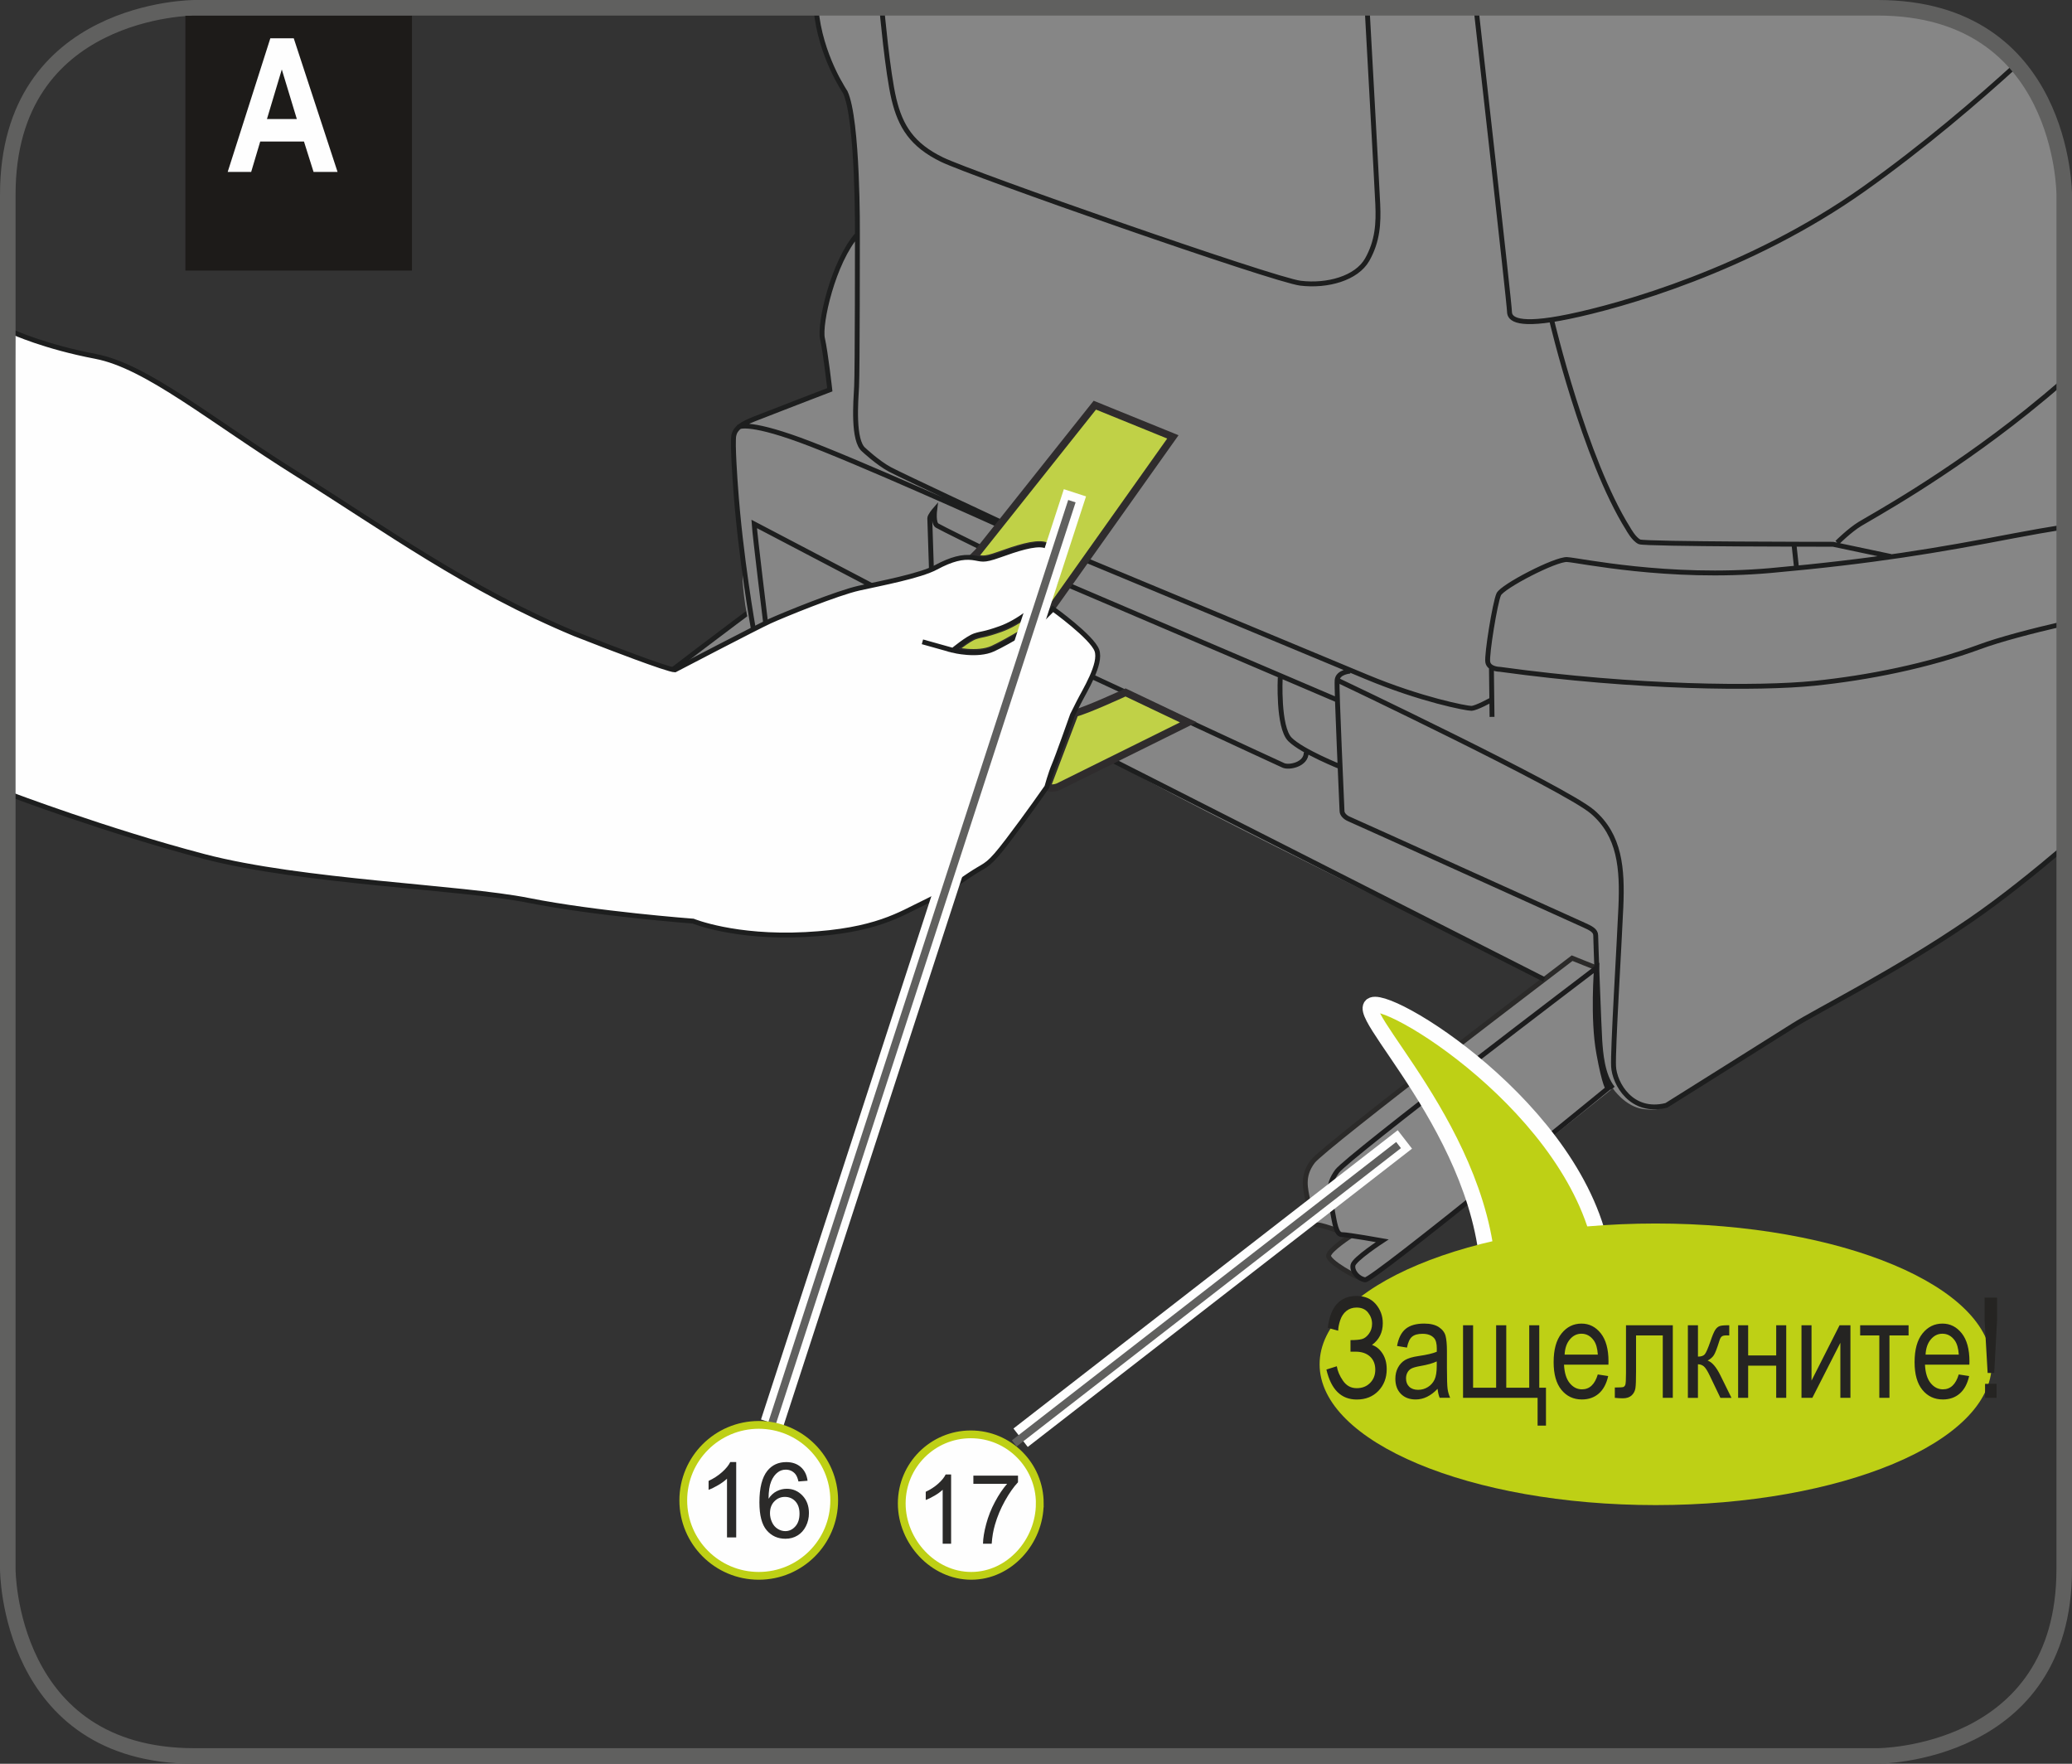 <?xml version="1.0" encoding="UTF-8"?>
<!DOCTYPE svg PUBLIC "-//W3C//DTD SVG 1.1//EN" "http://www.w3.org/Graphics/SVG/1.1/DTD/svg11.dtd">
<!-- Creator: CorelDRAW 2017 -->
<svg xmlns="http://www.w3.org/2000/svg" xml:space="preserve" width="47.003mm" height="40.004mm" version="1.1" style="shape-rendering:geometricPrecision; text-rendering:geometricPrecision; image-rendering:optimizeQuality; fill-rule:evenodd; clip-rule:evenodd"
viewBox="0 0 1090.61 928.2"
 xmlns:xlink="http://www.w3.org/1999/xlink">
 <rect x="0" y="0" width="1090.61" height="928.2" fill="#333333" stroke="none"/>
 <defs>
  <style type="text/css">
   <![CDATA[
    .str1 {stroke:#2B2A29;stroke-width:2.57;stroke-miterlimit:10}
    .str0 {stroke:#1D1E1E;stroke-width:2.57;stroke-miterlimit:4}
    .str3 {stroke:#1C1C1D;stroke-width:2.57;stroke-miterlimit:10}
    .str2 {stroke:#2F2C2D;stroke-width:3.86;stroke-miterlimit:10}
    .str6 {stroke:#FEFEFE;stroke-width:12.28;stroke-miterlimit:4}
    .str5 {stroke:#FEFEFE;stroke-width:8.19;stroke-miterlimit:4}
    .str4 {stroke:#60605F;stroke-width:8.19;stroke-miterlimit:4}
    .str7 {stroke:#60605F;stroke-width:4.09;stroke-miterlimit:4}
    .str8 {stroke:#BED015;stroke-width:4.09;stroke-miterlimit:2.613}
    .fil1 {fill:none;fill-rule:nonzero}
    .fil3 {fill:#FEFEFE;fill-rule:nonzero}
    .fil0 {fill:#868686;fill-rule:nonzero}
    .fil6 {fill:#2B2A29;fill-rule:nonzero}
    .fil2 {fill:#C0D147;fill-rule:nonzero}
    .fil4 {fill:#BED015;fill-rule:nonzero}
    .fil5 {fill:#252422;fill-rule:nonzero}
    .fil7 {fill:#1D1B19;fill-rule:nonzero}
   ]]>
  </style>
 </defs>
 <g id="Слой_x0020_1">
  <path class="fil0" d="M460.53 340.01c0,0 -126.46,101.43 -130.31,100.79 -3.86,-0.65 -7.07,-4.49 -6.42,-7.71 0.64,-3.21 15.4,-12.84 15.4,-12.84 0,0 -17.98,-3.21 -21.18,-3.21 -3.21,0 -3.85,-6.42 -5.14,-12.84 -1.28,-6.42 -3.21,-12.83 2.57,-20.54 5.78,-7.7 102.07,-78.96 102.07,-78.96l43.01 35.3z"/>
  <path class="fil1 str0" d="M460.53 340.01c0,0 -126.46,101.43 -130.31,100.79 -3.86,-0.65 -7.07,-4.49 -6.42,-7.71 0.64,-3.21 15.4,-12.84 15.4,-12.84 0,0 -17.98,-3.21 -21.18,-3.21 -3.21,0 -3.85,-6.42 -5.14,-12.84 -1.28,-6.42 -3.21,-12.83 2.57,-20.54 5.78,-7.7 102.07,-78.96 102.07,-78.96l43.01 35.3"/>
  <path class="fil0" d="M429.49 4.39c0,0 1.73,12.65 5.65,24.39 4.52,13.59 8.96,11.65 10.6,21.83 7.08,44.19 5.58,72.74 5.58,72.74 0,0 -15.36,20.1 -17.44,41.45 -2.67,31.52 4.18,36.87 2.9,40.3 0,0 -36.35,11.26 -48.87,21.53 -4.81,22.55 3.29,46.3 2.97,79.36 0,0 1.82,24.93 5.67,24.93 0,0 1.72,-0.86 8.77,-4.07 7.07,-3.21 35.31,-14.77 46.86,-17.33 11.56,-2.56 32.09,-6.42 40.44,-10.91 8.34,-4.49 14.12,-5.78 19.26,-5.13 5.13,0.64 5.13,1.92 14.12,-1.29 8.99,-3.21 18.61,-6.42 23.76,-5.13 5.13,1.28 8.99,14.12 3.21,23.11 -5.78,8.99 -17.34,17.33 -26.33,20.54 -8.99,3.22 -9.62,2.57 -13.48,3.85 -3.85,1.29 -11.55,7.7 -11.55,7.7 0,0 12.84,3.21 21.18,-0.64 8.34,-3.86 23.76,-13.48 23.76,-13.48l7.7 -7.7c0,0 20.54,14.76 23.11,21.82 2.57,7.06 -6.42,21.18 -9.62,27.6l-3.22 6.42c0,0 -7.7,21.83 -9.62,26.33 -1.92,4.49 -3.85,11.55 -3.85,11.55l5.77 0c0,0 2.49,-31.3 27.93,-14.44 29.59,19.62 236.55,119.08 239.76,121.65 3.21,2.57 -12.43,11.01 -18.62,16.05 0,0 -96.29,71.26 -102.07,78.96 -5.77,7.7 -3.85,14.12 -2.56,20.55 1.29,6.42 1.92,12.84 5.13,12.84 3.21,0 21.18,3.21 21.18,3.21 0,0 -14.77,9.63 -15.41,12.84 -0.64,3.21 2.57,7.06 6.42,7.7 3.86,0.64 130.31,-100.79 130.31,-100.79 0,0 6.42,9.63 16.05,10.91 9.63,1.29 12.2,-1.92 12.2,-1.92 0,0 32.07,-21.25 71.15,-44.58 25.52,-15.23 54.98,-29.93 77.16,-45.02 32.8,-22.32 49.45,-36.23 61.09,-46.9l0 -342.89c0,0 -0.02,-90.97 -87.6,-97.8l-569.44 -0.13z"/>
  <path class="fil0" d="M830.7 568.65c0,0 -108.28,105.49 -112.13,104.85 -3.85,-0.64 -19.9,-9.62 -19.26,-12.83 0.65,-3.21 11.81,-10.4 11.81,-10.4 0,0 -14.38,-5.65 -17.59,-5.65 -3.21,0 -3.85,-6.42 -5.13,-12.84 -1.29,-6.42 -3.21,-12.84 2.57,-20.55 5.77,-7.7 136.52,-106.99 136.52,-106.99l12.83 5.14 -9.62 59.27z"/>
  <path class="fil1 str1" d="M830.7 568.65c0,0 -108.28,105.49 -112.13,104.85 -3.85,-0.64 -19.9,-9.62 -19.26,-12.83 0.65,-3.21 11.81,-10.4 11.81,-10.4 0,0 -14.38,-5.65 -17.59,-5.65 -3.21,0 -3.85,-6.42 -5.13,-12.84 -1.29,-6.42 -3.21,-12.84 2.57,-20.55 5.77,-7.7 136.52,-106.99 136.52,-106.99l12.83 5.14"/>
  <path class="fil1 str0" d="M396.53 330.92c0,0 -6.84,-38.09 -9.41,-75.32 0,0 -1.71,-22.68 -0.86,-26.53 0.86,-3.86 4.28,-5.99 10.7,-8.56 6.43,-2.57 39.81,-15.4 39.81,-15.4 0,0 -2.14,-19.26 -3.86,-26.96 -1.71,-7.7 5.57,-40.23 18.4,-54.78 0,0 0.42,-60.34 -6.42,-74.9 0,0 -13.27,-19.25 -15.4,-44.08m-26.54 323.11c0,0 -5.57,-45.36 -5.99,-51.78l62.05 32.52m31.24 -8.99c0,0 -0.86,-25.25 -0.86,-26.54 0,-1.28 2.57,-4.27 2.57,-4.27 0,0 -0.86,6.84 1.29,8.13 2.14,1.29 23.11,11.56 23.11,11.56m45.79 19.69l141.23 60.33m-128.39 -11.98c0,0 97.57,45.35 100.57,46.64 3,1.29 11.98,-0.42 11.98,-6.84m-13.69 -39.37c0,0 -1.29,26.1 5.14,32.52 6.42,6.42 26.96,14.56 26.96,14.56m4.71 -50.5c0,0 -6.43,0.42 -6.85,4.71 -0.42,4.27 2.57,67.19 2.57,68.9 0,1.71 1.71,3.42 3.85,4.28 2.14,0.86 119.4,53.92 123.26,55.64 3.85,1.71 6.42,3 6.42,5.57 0,2.56 1.72,48.78 2.14,55.2 0.43,6.42 1.28,18.4 6.84,25.25m-8.56 -63.34l-34.44 28.03m-221.15 -137.7l228.07 115.72m-424.18 -290.64c0,0 4.18,-3.54 32.41,6.74 28.25,10.27 104.32,44.62 104.32,44.62m46.22 18.61c0,0 118.12,49.1 147.32,61.3 29.21,12.2 52.96,16.69 55.53,16.69 2.56,0 10.59,-4.49 10.59,-4.49m0.32 8.99l-0.32 -25.68m301.51 -23.45c-17.48,4.04 -33.99,8.37 -44.41,12.22 -26.96,9.95 -58.74,16.37 -87.31,19.26 -28.57,2.89 -93.09,2.56 -165.3,-7.38 0,0 -5.78,0 -6.42,-3.85 -0.64,-3.85 3.85,-31.45 5.78,-35.62 1.93,-4.17 29.85,-18.62 35.95,-18.3 6.1,0.32 53.28,10.59 107.2,5.78 53.92,-4.82 87.95,-10.59 128.06,-18.3 8.85,-1.7 17.75,-3.23 26.44,-4.63m-309.54 -272.47c0,0 17.55,155.34 17.55,159.2 0,3.85 4.28,8.13 31.24,2.56 26.95,-5.56 95,-24.39 155.35,-67.19 31.47,-22.32 60.13,-46.96 80.37,-65.43m-244.7 134.76c0,0 17.12,72.75 40.22,109.55 0,0 3,5.56 5.99,6.85 3,1.28 101.86,1.28 101.86,1.28l30.39 6.42m-50.93 -5.99l1.29 11.98m21.4 -13.27c0,0 6.42,-6.42 11.98,-9.84 5.57,-3.43 44.94,-24.82 87.73,-59.07 6.41,-5.13 13.07,-10.68 19.8,-16.48m-622.37 -195.79c0,0 3,33.81 6.42,47.93 3.42,14.12 9.41,23.97 25.25,31.67 15.83,7.7 174.6,63.33 188.72,65.05 14.13,1.71 29.53,-2.57 35.1,-12.41 5.56,-9.85 5.99,-19.26 5.56,-29.11 -0.43,-9.84 -5.56,-102.28 -5.56,-102.28m-268.33 118.12c0,0 0,72.33 -0.43,80.03 -0.42,7.7 -2.14,28.66 3.86,33.38 0,0 7.27,6.84 13.69,10.27 6.42,3.42 57.77,27.39 57.77,27.39m177.6 83.45c0,0 119.84,56.91 134.38,69.33 14.54,12.41 15.84,29.95 14.98,50.06 -0.86,20.12 -4.28,74.9 -3.85,83.89 0.42,8.99 9.41,25.24 27.82,20.54 0,0 53.93,-33.81 66.76,-41.93 12.84,-8.13 53.49,-28.25 92.86,-55.21 17.26,-11.82 34.52,-25.86 49.76,-38.77"/>
  <path class="fil2" d="M546.53 328.13c0,0 -15.4,9.63 -23.76,13.48 -8.34,3.85 -21.18,0.64 -21.18,0.64 0,0 7.7,-6.42 11.56,-7.7 3.85,-1.29 4.49,-0.64 13.48,-3.85 8.99,-3.21 20.54,-11.56 26.32,-20.55 5.78,-8.99 1.93,-21.82 -3.21,-23.11 -5.13,-1.29 -14.77,1.92 -23.76,5.13 -8.99,3.21 -8.99,1.93 -14.12,1.29l2.91 -2.91 61.5 -77.33 41.08 16.69 -65.91 92.87 -4.92 5.34z"/>
  <path class="fil1 str2" d="M546.53 328.13c0,0 -15.4,9.63 -23.76,13.48 -8.34,3.85 -21.18,0.64 -21.18,0.64 0,0 7.7,-6.42 11.56,-7.7 3.85,-1.29 4.49,-0.64 13.48,-3.85 8.99,-3.21 20.54,-11.56 26.32,-20.55 5.78,-8.99 1.93,-21.82 -3.21,-23.11 -5.13,-1.29 -14.77,1.92 -23.76,5.13 -8.99,3.21 -8.99,1.93 -14.12,1.29l2.91 -2.91 61.5 -77.33 41.08 16.69 -65.91 92.87 -4.92 5.34"/>
  <path class="fil2" d="M556.81 414.15l68.68 -34.02 -33.05 -15.73c0,0 -20.86,9.63 -26.64,10.91l-14.77 38.84c0,0 2.25,1.29 5.78,0z"/>
  <path class="fil1 str2" d="M556.81 414.15l68.68 -34.02 -33.05 -15.73c0,0 -20.86,9.63 -26.64,10.91l-14.77 38.84c0,0 2.25,1.29 5.78,0"/>
  <path class="fil3" d="M6.67 174.71c0,0 16.69,7.7 43.65,12.84 26.96,5.14 60.34,33.39 106.56,62.27 46.22,28.89 89.02,60.12 145.51,83.66l14.34 5.56c0,0 34.67,13.48 38.51,13.48 0,0 43.01,-22.46 50.07,-25.68 7.07,-3.21 35.31,-14.76 46.86,-17.33 11.56,-2.57 32.1,-6.42 40.44,-10.91 8.35,-4.49 14.12,-5.78 19.26,-5.14 5.13,0.65 5.13,1.93 14.12,-1.28 8.99,-3.22 18.61,-6.43 23.75,-5.14 5.13,1.29 8.99,14.12 3.21,23.11 -5.78,8.99 -17.34,17.34 -26.32,20.55 -8.98,3.21 -9.63,2.57 -13.47,3.85 -3.85,1.28 -11.56,7.7 -11.56,7.7 0,0 12.83,3.21 21.18,-0.65 8.34,-3.85 23.75,-13.48 23.75,-13.48l7.7 -7.7c0,0 20.54,14.77 23.11,21.83 2.57,7.06 -6.42,21.18 -9.63,27.6l-3.21 6.42c0,0 -7.71,21.83 -9.63,26.31 -1.92,4.49 -3.85,11.56 -3.85,11.56 0,0 -10.27,14.77 -20.55,28.25 -10.27,13.48 -10.91,12.2 -17.98,16.69 -7.06,4.49 -14.12,10.27 -26.31,16.04 -12.2,5.78 -25.04,14.77 -62.27,16.69 -37.24,1.93 -59.06,-7.06 -59.06,-7.06 0,0 -51.35,-3.86 -86.67,-10.91 -35.31,-7.06 -119.39,-9.63 -170.75,-23.11 -51.35,-13.48 -102.07,-32.73 -102.07,-32.73l1.29 -243.3z"/>
  <path class="fil1 str0" d="M6.67 174.71c0,0 16.69,7.7 43.65,12.84 26.96,5.14 60.34,33.39 106.56,62.27 46.22,28.89 89.02,60.12 145.51,83.66l14.34 5.56c0,0 34.67,13.48 38.51,13.48 0,0 43.01,-22.46 50.07,-25.68 7.07,-3.21 35.31,-14.76 46.86,-17.33 11.56,-2.57 32.1,-6.42 40.44,-10.91 8.35,-4.49 14.12,-5.78 19.26,-5.14 5.13,0.65 5.13,1.93 14.12,-1.28 8.99,-3.22 18.61,-6.43 23.75,-5.14 5.13,1.29 8.99,14.12 3.21,23.11 -5.78,8.99 -17.34,17.34 -26.32,20.55 -8.98,3.21 -9.63,2.57 -13.47,3.85 -3.85,1.28 -11.56,7.7 -11.56,7.7 0,0 12.83,3.21 21.18,-0.65 8.34,-3.85 23.75,-13.48 23.75,-13.48l7.7 -7.7c0,0 20.54,14.77 23.11,21.83 2.57,7.06 -6.42,21.18 -9.63,27.6l-3.21 6.42c0,0 -7.71,21.83 -9.63,26.31 -1.92,4.49 -3.85,11.56 -3.85,11.56 0,0 -10.27,14.77 -20.55,28.25 -10.27,13.48 -10.91,12.2 -17.98,16.69 -7.06,4.49 -14.12,10.27 -26.31,16.04 -12.2,5.78 -25.04,14.77 -62.27,16.69 -37.24,1.93 -59.06,-7.06 -59.06,-7.06 0,0 -51.35,-3.86 -86.67,-10.91 -35.31,-7.06 -119.39,-9.63 -170.75,-23.11 -51.35,-13.48 -102.07,-32.73 -102.07,-32.73l1.29 -243.3m494.93 167.55l-16.05 -4.49"/>
  <path class="fil0" d="M841.48 554.01c3.28,18.03 4.92,18.71 4.92,18.71 0,0 -123.98,101.43 -127.83,100.78 -3.85,-0.64 -7.06,-4.49 -6.42,-7.7 0.64,-3.21 15.4,-12.84 15.4,-12.84 0,0 -17.98,-3.22 -21.18,-3.22 -3.21,0 -3.85,-6.42 -5.13,-12.84 -1.28,-6.42 -3.21,-12.83 2.57,-20.55 5.77,-7.7 136.52,-106.98 136.52,-106.98 0,0 -2.13,26.6 1.16,44.63z"/>
  <path class="fil1 str3" d="M841.48 554.01c3.28,18.03 4.92,18.71 4.92,18.71 0,0 -123.98,101.43 -127.83,100.78 -3.85,-0.64 -7.06,-4.49 -6.42,-7.7 0.64,-3.21 15.4,-12.84 15.4,-12.84 0,0 -17.98,-3.22 -21.18,-3.22 -3.21,0 -3.85,-6.42 -5.13,-12.84 -1.28,-6.42 -3.21,-12.83 2.57,-20.55 5.77,-7.7 136.52,-106.98 136.52,-106.98 0,0 -2.13,26.6 1.16,44.63"/>
  <path class="fil1 str4" d="M102.32 4.09c0,0 -98.22,0 -98.22,98.22l0 723.56c0,0 0,98.23 98.22,98.23l885.98 0c0,0 98.22,0 98.22,-98.23l0 -723.56c0,0 0,-98.22 -98.22,-98.22l-885.98 0z"/>
  <path class="fil4 str5" d="M844.95 676.83c0,-80.01 -104.24,-148.18 -121.2,-148.18 -16.96,0 59.78,68.17 59.78,148.18l61.42 0z"/>
  <path class="fil4" d="M871.47 792.07c97.69,0 176.89,-33.17 176.89,-74.1 0,-40.92 -79.19,-74.09 -176.89,-74.09 -97.69,0 -176.89,33.17 -176.89,74.09 0,40.93 79.19,74.1 176.89,74.1z"/>
  <path class="fil5" d="M698.17 720.73l5.47 -1.73c0.4,2.53 1.48,5.07 3.28,7.66 1.8,2.59 4.2,3.88 7.18,3.88 2.9,0 5.26,-0.92 7.08,-2.78 1.82,-1.84 2.71,-4.16 2.71,-6.93 0,-2.92 -0.92,-5.24 -2.78,-6.95 -1.86,-1.69 -4.39,-2.55 -7.56,-2.55l-2.71 0 0 -6.08c2.63,0 4.64,-0.19 5.99,-0.54 1.36,-0.36 2.59,-1.29 3.7,-2.8 1.11,-1.48 1.67,-3.24 1.67,-5.26 0,-2.15 -0.71,-4.11 -2.11,-5.89 -1.4,-1.78 -3.42,-2.65 -6.06,-2.65 -2.09,0 -3.88,0.61 -5.37,1.8 -1.5,1.21 -2.59,2.88 -3.28,4.99 -0.69,2.13 -1.02,3.93 -1.02,5.39l-5.47 -1.5c1.34,-11.19 6.41,-16.79 15.2,-16.79 4.24,0 7.6,1.44 10.07,4.3 2.44,2.88 3.68,6.22 3.68,10.04 0,4.84 -1.9,8.67 -5.68,11.44 2.21,0.73 4.05,2.23 5.53,4.51 1.48,2.28 2.21,5.03 2.21,8.25 0,4.57 -1.46,8.39 -4.36,11.42 -2.92,3.03 -6.72,4.55 -11.4,4.55 -8.21,0 -13.53,-5.26 -15.98,-15.79zm58.49 10.17c-1.78,1.86 -3.61,3.24 -5.53,4.18 -1.92,0.94 -3.91,1.4 -5.97,1.4 -3.26,0 -5.85,-0.98 -7.79,-2.94 -1.94,-1.96 -2.92,-4.62 -2.92,-7.96 0,-2.19 0.46,-4.16 1.38,-5.87 0.9,-1.69 2.15,-3.03 3.74,-3.99 1.57,-0.94 3.97,-1.65 7.18,-2.11 4.32,-0.63 7.48,-1.38 9.5,-2.23l0.02 -1.65c0,-2.61 -0.46,-4.45 -1.4,-5.51 -1.32,-1.52 -3.34,-2.3 -6.08,-2.3 -2.46,0 -4.3,0.5 -5.53,1.52 -1.23,1.02 -2.13,2.92 -2.69,5.74l-5.22 -0.86c0.73,-4.11 2.23,-7.1 4.51,-8.98 2.28,-1.86 5.51,-2.8 9.73,-2.8 3.28,0 5.87,0.63 7.75,1.86 1.86,1.23 3.05,2.78 3.53,4.59 0.48,1.82 0.73,4.49 0.73,7.98l0 8.62c0,6.06 0.13,9.86 0.36,11.42 0.23,1.57 0.67,3.11 1.34,4.59l-5.53 0c-0.54,-1.32 -0.9,-2.9 -1.09,-4.72zm-0.42 -14.45c-1.94,0.96 -4.84,1.78 -8.67,2.44 -2.23,0.4 -3.8,0.84 -4.68,1.32 -0.9,0.48 -1.59,1.17 -2.07,2.07 -0.5,0.9 -0.75,1.94 -0.75,3.13 0,1.82 0.56,3.28 1.69,4.36 1.13,1.09 2.69,1.63 4.68,1.63 1.9,0 3.61,-0.5 5.18,-1.48 1.55,-0.98 2.69,-2.28 3.47,-3.93 0.77,-1.65 1.15,-4.03 1.15,-7.16l0 -2.38zm13.85 -19.02l5.28 0 0 32.87 12.13 0 0 -32.87 5.33 0 0 32.87 12.09 0 0 -32.87 5.28 0 0 32.87 3.53 0 0 19.96 -4.41 0 0 -14.64 -39.24 0 0 -38.19zm70.92 25.89l5.47 0.84c-0.92,4.07 -2.57,7.14 -4.95,9.21 -2.4,2.07 -5.35,3.11 -8.88,3.11 -4.45,0 -8.04,-1.69 -10.78,-5.05 -2.74,-3.36 -4.11,-8.23 -4.11,-14.58 0,-6.6 1.38,-11.63 4.16,-15.1 2.78,-3.47 6.29,-5.2 10.52,-5.2 4.05,0 7.43,1.71 10.15,5.12 2.69,3.4 4.05,8.33 4.05,14.78l-0.04 1.73 -23.37 0c0.21,4.28 1.21,7.52 2.99,9.69 1.78,2.19 3.93,3.28 6.47,3.28 3.99,0 6.75,-2.61 8.31,-7.83zm-17.46 -10.46l17.48 0c-0.23,-3.32 -0.94,-5.78 -2.11,-7.41 -1.71,-2.38 -3.88,-3.57 -6.52,-3.57 -2.38,0 -4.41,0.98 -6.08,2.97 -1.69,1.98 -2.61,4.66 -2.78,8.02zm32.28 -15.43l24.66 0 0 38.19 -5.28 0 0 -32.85 -14.07 0 0 19.04c0,4.32 -0.1,7.25 -0.33,8.73 -0.23,1.48 -0.88,2.76 -1.96,3.78 -1.11,1.02 -2.65,1.55 -4.68,1.55 -1.23,0 -2.63,-0.08 -4.2,-0.25l0 -5.43c2.49,-0.02 3.97,-0.1 4.43,-0.25 0.44,-0.15 0.79,-0.5 1.07,-1.11 0.25,-0.58 0.38,-2.67 0.38,-6.24l0 -25.16zm32.6 0l5.3 0 0 16.5c1.69,0 2.88,-0.4 3.57,-1.21 0.69,-0.79 1.69,-3.09 3.01,-6.87 1.02,-3.05 1.88,-5.05 2.55,-6.04 0.65,-0.98 1.4,-1.61 2.23,-1.92 0.81,-0.31 2.26,-0.46 4.32,-0.46l0.79 0 0 5.35 -1.59 -0.02c-1.13,0 -1.92,0.21 -2.4,0.61 -0.48,0.4 -0.9,1.17 -1.23,2.3 -1.19,3.86 -2.15,6.33 -2.84,7.43 -0.69,1.11 -1.8,2.09 -3.32,2.92 2.28,0.75 4.53,3.34 6.72,7.77l5.83 11.84 -5.83 0 -5.68 -11.84c-1.15,-2.4 -2.15,-3.97 -3.03,-4.72 -0.88,-0.73 -1.92,-1.11 -3.11,-1.11l0 17.67 -5.3 0 0 -38.19zm26.44 0l5.28 0 0 15.89 14.76 0 0 -15.89 5.28 0 0 38.19 -5.28 0 0 -16.94 -14.76 0 0 16.94 -5.28 0 0 -38.19zm33.35 0l5.28 0 0 29.13 14.76 -29.13 5.72 0 0 38.19 -5.3 0 0 -28.96 -14.74 28.96 -5.72 0 0 -38.19zm30.89 0l25.48 0 0 5.35 -10.07 0 0 32.85 -5.33 0 0 -32.85 -10.09 0 0 -5.35zm51.89 25.89l5.47 0.84c-0.92,4.07 -2.57,7.14 -4.95,9.21 -2.4,2.07 -5.35,3.11 -8.88,3.11 -4.45,0 -8.04,-1.69 -10.78,-5.05 -2.74,-3.36 -4.11,-8.23 -4.11,-14.58 0,-6.6 1.38,-11.63 4.16,-15.1 2.78,-3.47 6.29,-5.2 10.52,-5.2 4.05,0 7.43,1.71 10.15,5.12 2.69,3.4 4.05,8.33 4.05,14.78l-0.04 1.73 -23.37 0c0.21,4.28 1.21,7.52 2.99,9.69 1.78,2.19 3.93,3.28 6.47,3.28 3.99,0 6.75,-2.61 8.31,-7.83zm-17.46 -10.46l17.48 0c-0.23,-3.32 -0.94,-5.78 -2.11,-7.41 -1.71,-2.38 -3.88,-3.57 -6.52,-3.57 -2.38,0 -4.41,0.98 -6.08,2.97 -1.69,1.98 -2.61,4.66 -2.78,8.02zm32.66 9.67l-1.61 -27.94 0 -11.69 6.58 0 0 11.69 -1.5 27.94 -3.47 0zm-1.36 13.09l0 -7.37 6.08 0 0 7.37 -6.08 0z"/>
  <line class="fil1 str6" x1="406.4" y1="748.91" x2="565.8" y2= "259.33" />
  <line class="fil1 str7" x1="406.4" y1="748.91" x2="564.2" y2= "263.74" />
  <path class="fil3" d="M439.09 789.59c0,21.92 -17.76,39.71 -39.71,39.71 -21.94,0 -39.73,-17.79 -39.73,-39.71 0,-21.94 17.79,-39.73 39.73,-39.73 21.95,0 39.71,17.79 39.71,39.73z"/>
  <path class="fil1 str8" d="M439.09 789.59c0,21.92 -17.76,39.71 -39.71,39.71 -21.94,0 -39.73,-17.79 -39.73,-39.71 0,-21.94 17.79,-39.73 39.73,-39.73 21.95,0 39.71,17.79 39.71,39.73z"/>
  <path class="fil6" d="M387.51 809.08l-4.85 0 0 -30.9c-1.17,1.11 -2.69,2.24 -4.58,3.35 -1.89,1.11 -3.6,1.95 -5.11,2.5l0 -4.69c2.71,-1.27 5.08,-2.81 7.11,-4.63 2.03,-1.81 3.47,-3.58 4.3,-5.29l3.13 0 0 39.66zm37.57 -29.82l-4.81 0.38c-0.42,-1.89 -1.03,-3.28 -1.83,-4.14 -1.31,-1.39 -2.92,-2.08 -4.85,-2.08 -1.55,0 -2.89,0.44 -4.07,1.3 -1.53,1.11 -2.74,2.74 -3.61,4.88 -0.89,2.14 -1.35,5.18 -1.38,9.13 1.17,-1.78 2.6,-3.11 4.29,-3.97 1.69,-0.86 3.45,-1.28 5.3,-1.28 3.24,0 5.99,1.19 8.26,3.57 2.27,2.38 3.41,5.46 3.41,9.23 0,2.49 -0.53,4.78 -1.6,6.91 -1.08,2.13 -2.55,3.75 -4.41,4.88 -1.86,1.14 -3.99,1.71 -6.36,1.71 -4.03,0 -7.32,-1.48 -9.87,-4.46 -2.55,-2.97 -3.83,-7.87 -3.83,-14.7 0,-7.63 1.41,-13.18 4.22,-16.64 2.45,-3.02 5.77,-4.54 9.94,-4.54 3.11,0 5.65,0.88 7.63,2.61 1.99,1.75 3.17,4.16 3.56,7.22zm-19.8 17.03c0,1.67 0.36,3.27 1.07,4.79 0.7,1.53 1.7,2.69 2.99,3.49 1.27,0.8 2.61,1.2 4,1.2 2.05,0 3.82,-0.83 5.29,-2.49 1.47,-1.64 2.2,-3.89 2.2,-6.72 0,-2.74 -0.72,-4.88 -2.17,-6.46 -1.45,-1.56 -3.3,-2.35 -5.5,-2.35 -2.19,0 -4.05,0.78 -5.57,2.35 -1.53,1.58 -2.3,3.64 -2.3,6.19z"/>
  <path class="fil3" d="M547.29 791.18c0,20.05 -15.99,38.12 -36.07,38.12 -20.06,0 -36.58,-18.07 -36.58,-38.12 0,-20.07 16.27,-36.34 36.34,-36.34 20.08,0 36.32,16.27 36.32,36.34z"/>
  <path class="fil1 str8" d="M547.29 791.18c0,20.05 -15.99,38.12 -36.07,38.12 -20.06,0 -36.58,-18.07 -36.58,-38.12 0,-20.07 16.27,-36.34 36.34,-36.34 20.08,0 36.32,16.27 36.32,36.34z"/>
  <path class="fil6" d="M500.63 812.39l-4.45 0 0 -28.39c-1.08,1.02 -2.47,2.06 -4.21,3.07 -1.74,1.02 -3.3,1.8 -4.7,2.3l0 -4.31c2.49,-1.16 4.67,-2.58 6.54,-4.25 1.87,-1.67 3.19,-3.29 3.95,-4.86l2.87 0 0 36.43zm11.71 -31.54l0 -4.28 23.49 0 0 3.48c-2.31,2.46 -4.6,5.72 -6.87,9.78 -2.27,4.08 -4.02,8.27 -5.26,12.59 -0.89,3.03 -1.47,6.36 -1.71,9.97l-4.58 0c0.04,-2.86 0.6,-6.31 1.68,-10.34 1.08,-4.04 2.61,-7.94 4.63,-11.69 2,-3.75 4.14,-6.92 6.39,-9.5l-17.77 0z"/>
  <line class="fil1 str6" x1="537.2" y1="756.62" x2="739.46" y2= "599.64" />
  <line class="fil1 str7" x1="533.88" y1="759.59" x2="736.14" y2= "602.6" />
  <polygon class="fil7" points="97.57,142.39 216.84,142.39 216.84,8.28 97.57,8.28 "/>
  <path class="fil3" d="M177.68 90.46l-12.64 0 -5.04 -15.98 -23.03 0 -4.76 15.98 -12.36 0 22.44 -70.3 12.33 0 23.05 70.3zm-21.44 -27.82l-7.91 -26.09 -7.82 26.09 15.73 0z"/>
 </g>
</svg>

